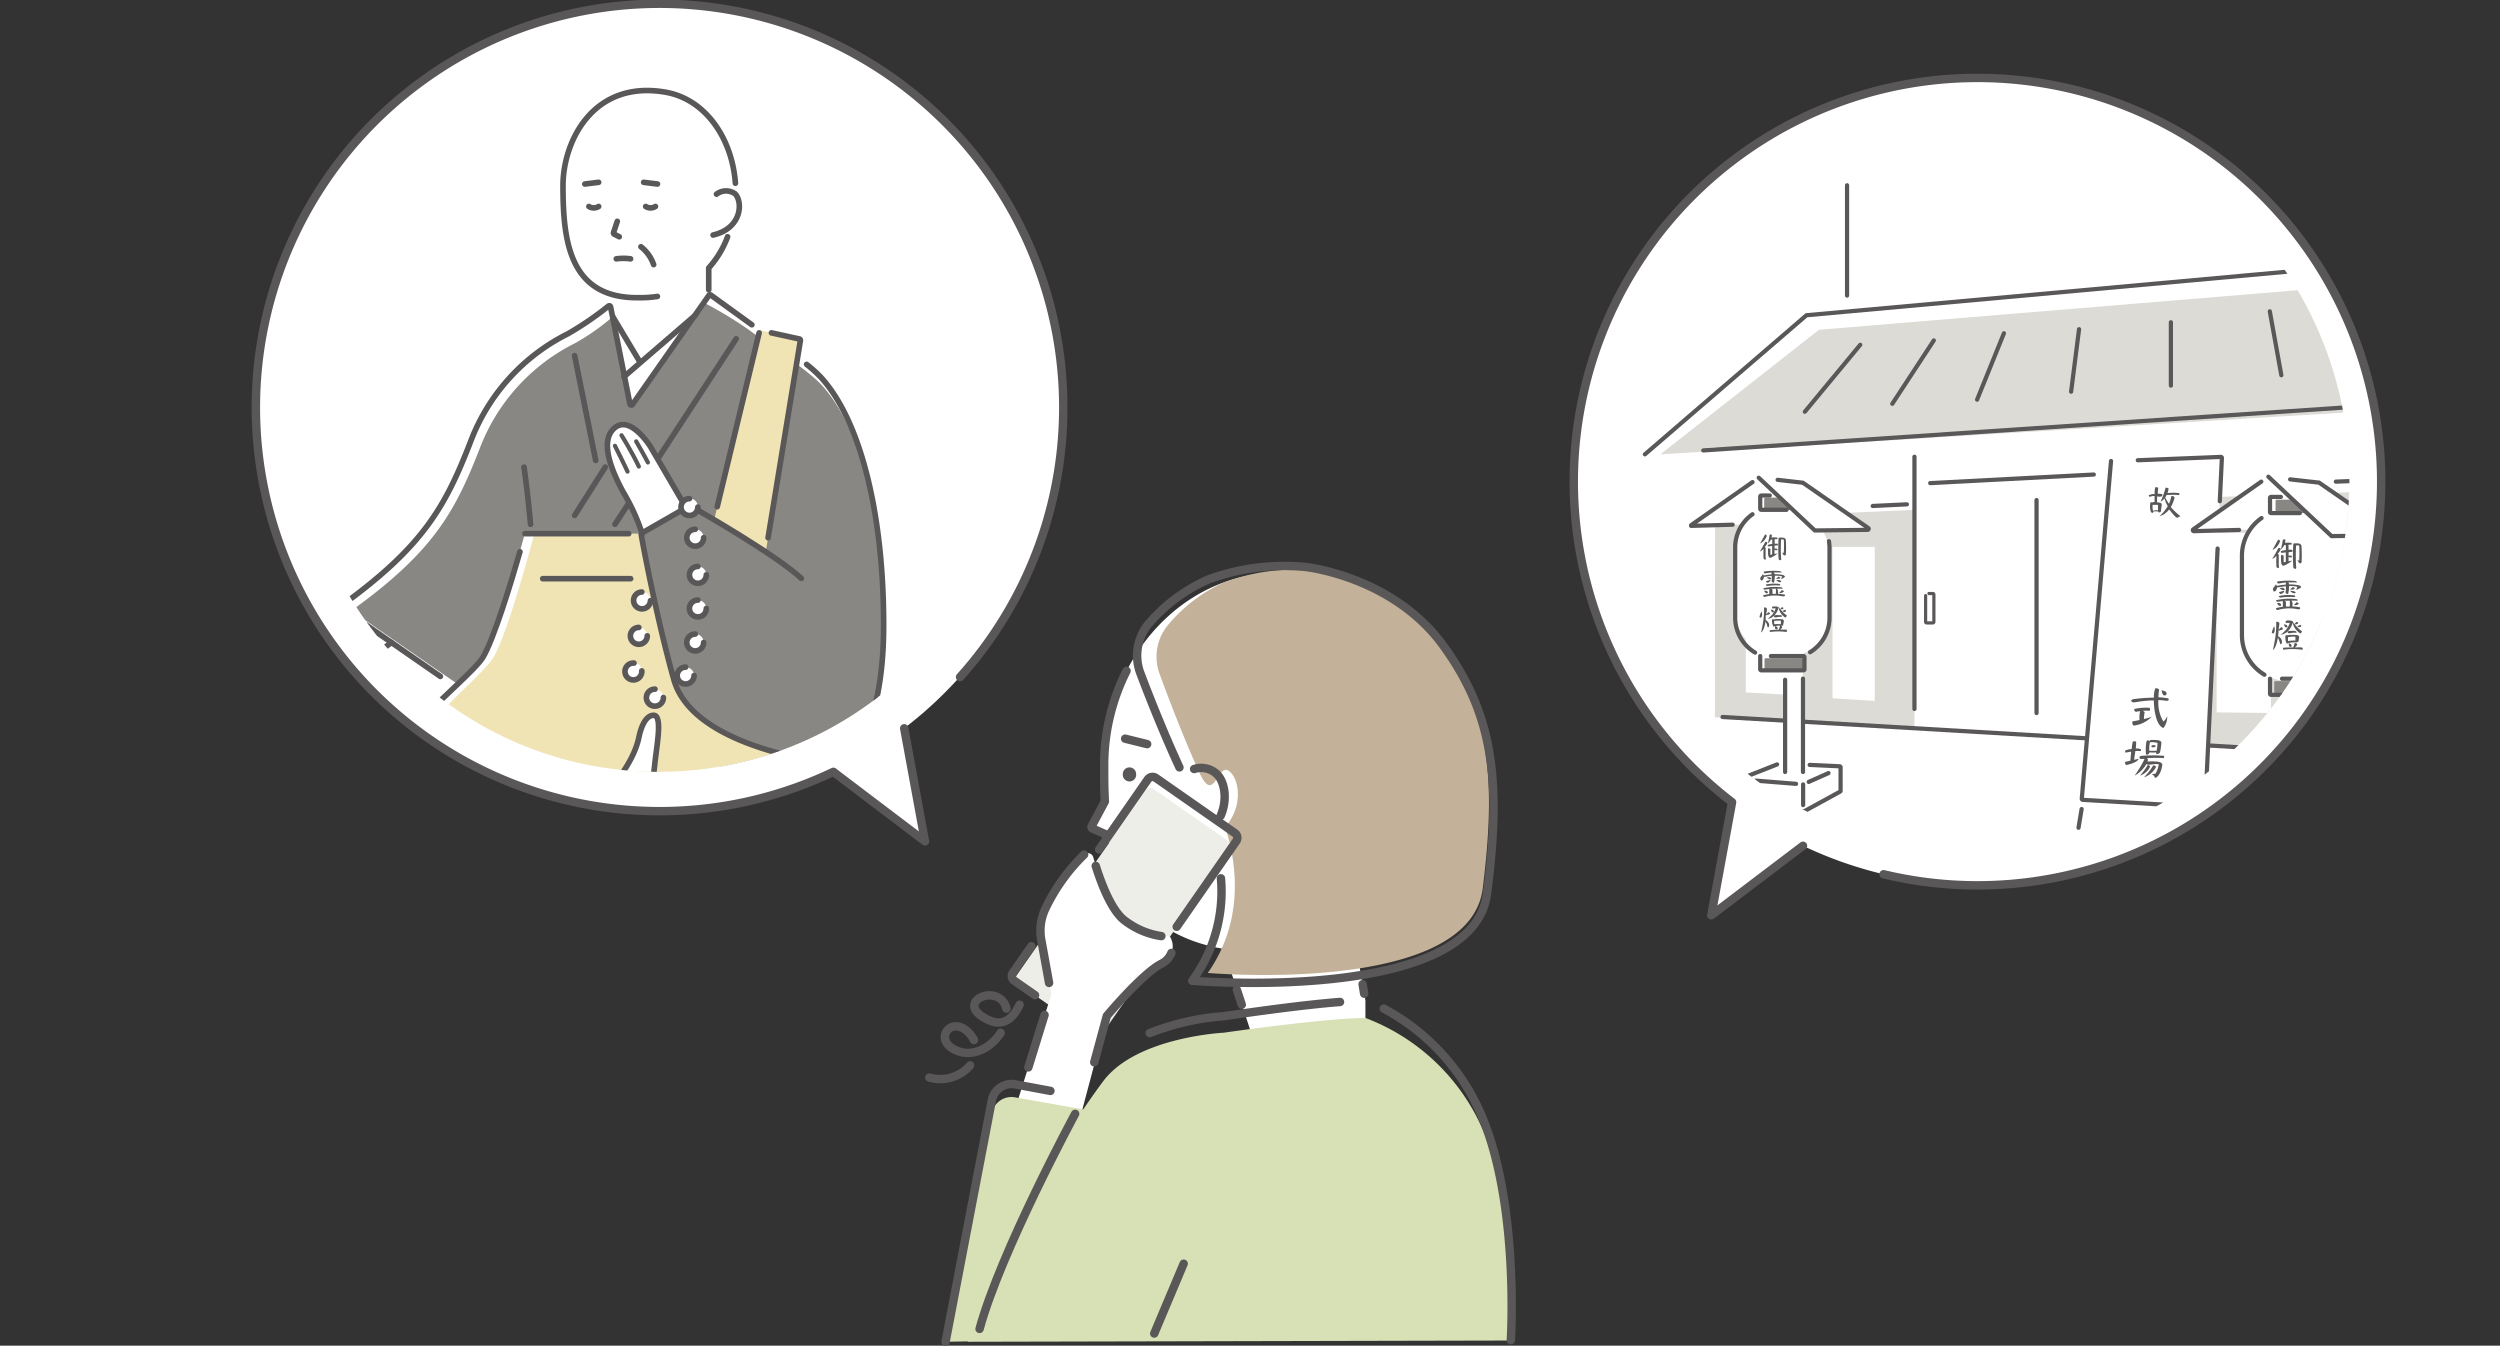 <svg xmlns="http://www.w3.org/2000/svg" viewBox="0 0 320.47 172.5"><rect x="0" y="0" width="320.47" height="172.5" fill="#333333" stroke="none"/><defs><style>.cls-1,.cls-12,.cls-13,.cls-16,.cls-18,.cls-5,.cls-7{fill:none}.cls-2{fill:#fff}.cls-3{fill:#c3b199}.cls-4{fill:#eeeee8}.cls-12,.cls-13,.cls-16,.cls-18,.cls-5,.cls-7{stroke:#595757;stroke-linecap:round}.cls-18,.cls-5{stroke-miterlimit:10}.cls-5,.cls-7{stroke-width:1.08px}.cls-12,.cls-13,.cls-16,.cls-7{stroke-linejoin:round}.cls-8{fill:#595757}.cls-10{fill:#888784}.cls-11{fill:#f0e3b4}.cls-12{stroke-width:.72px}.cls-13,.cls-16,.cls-18{stroke-width:.54px}</style><clipPath id="clip-path" transform="translate(32.27)"><circle class="cls-1" cx="52.15" cy="52.86" r="46.08"/></clipPath><clipPath id="clip-path-2" transform="translate(32.27)"><circle class="cls-1" cx="221.12" cy="61.5" r="47.78"/></clipPath></defs><g id="レイヤー_2" data-name="レイヤー 2"><g id="レイヤー_1-2" data-name="レイヤー 1"><path class="cls-2" d="M153.77 98.14c0-13.64-10-24.7-22.25-24.7s-22.25 11.06-22.25 24.7c0 1.43 0 3 .09 4.6l-1.69 3.16a.22.22 0 0 0 .11.31l2 .88a17.51 17.51 0 0 0 1.7 5.83c2.76 5 7.65 7.82 13.09 8.71l4 12.16 14.19 4.06v-9.58l-1.62-9.37a22.38 22.38 0 0 0 12.63-20.76z" transform="translate(32.27)"/><path class="cls-3" d="M152.69 83c-6.08-8.76-16.6-9.86-16.6-9.86a25.58 25.58 0 0 0-11.51 1.54 20.1 20.1 0 0 0-7 5.29 6.38 6.38 0 0 0-1.2 6.43c1.17 3.19 3.06 8.15 5.08 12.6s2.3-1.72 4 0c1.23 1.2 1.52 4.6-.69 7 1 3 3.08 11.19-2.22 18.72 0 0 33.54 2.94 35.25-10.84s.96-22.16-5.11-30.88z" transform="translate(32.27)"/><rect class="cls-4" x="105.11" y="101.78" width="13.28" height="30.39" rx=".73" transform="rotate(-145.09 127.892 111.903)"/><path class="cls-2" d="M106.69 109.55a.72.72 0 0 1 1.18.33c.57 2 1.95 6.28 3.84 7.93a10.51 10.51 0 0 0 6 2.26 2.45 2.45 0 0 1-1.15 3.52c-2.46 1.33-6.9 6.64-6.9 6.64L106 144l-9.76 3.26 6.27-19.82-1.27-7a6.56 6.56 0 0 1 .57-4.09 24.13 24.13 0 0 1 4.88-6.8z" transform="translate(32.27)"/><path class="cls-5" d="M92.08 136.58a5.07 5.07 0 0 1-5.22 1.55M96 132.4c-1.14 1.78-3.35 3.13-5.47 2.34-3.57-1.32-.68-5.06 1.69-2a4.57 4.57 0 0 1 .36.58m5.85-4.53c-.73 1.58-2 3-4.16 1.88-4.21-2.08.86-4.57 2.26-1.95a2.78 2.78 0 0 1 .21.57" transform="translate(32.27)"/><path d="M156.85 142.84a26.69 26.69 0 0 0-14.09-12.35s-3.93-.11-18.17 1.89c0 0-11 .54-15.32 6.06-.71.93-1.64 2.24-2.68 3.77l-8.72-1.54a2.58 2.58 0 0 0-3 2L88.94 172l2.84-.05v.05l69.63-.16s1.21-18.3-4.56-29z" transform="translate(32.27)" fill="#d8e0b5"/><path class="cls-7" d="M105.55 142.78S96 160.45 93.3 170.35" transform="translate(32.27)"/><path class="cls-7" d="M151.73 161.99l-3.77 8.95"/><path class="cls-8" d="M113.37 99.22a.86.86 0 1 1-1.71 0 .85.85 0 0 1 .85-.85.86.86 0 0 1 .86.85z" transform="translate(32.27)"/><path class="cls-5" d="M144.23 94.69l2.82.7"/><path class="cls-7" d="M112.14 86a26.82 26.82 0 0 0-2.87 12.14c0 1.43 0 3 .09 4.6l-1.69 3.16a.22.22 0 0 0 .11.31l2 .88" transform="translate(32.27)"/><path class="cls-7" d="M174.87 127.38l-.2-1.22m-16.12.72l.63 1.91"/><path class="cls-7" d="M117.89 122.15a2.68 2.68 0 0 1-1.38 1.44c-2.46 1.33-6.9 6.64-6.9 6.64l-1.61 5.94" transform="translate(32.27)"/><path class="cls-7" d="M131.82 136.83l2.08-6.73"/><path class="cls-5" d="M139.5 128.44c-2.7.21-7.35.71-14.91 1.83a32 32 0 0 0-9.48 2.16m46.29 39.36s1.22-19.23-4.55-30.5a27.88 27.88 0 0 0-11.74-12m-42.73 10.55l-4.51-.84a2.58 2.58 0 0 0-3 2.06L88.94 172" transform="translate(32.27)"/><path class="cls-7" d="M118.92 98.37c-2-4.34-3.85-9-5-12.05a6.38 6.38 0 0 1 1.28-6.62 21.48 21.48 0 0 1 7.5-5.45 28.4 28.4 0 0 1 12.3-1.58s11.27 1.13 17.78 10.14 7.4 17.58 5.56 31.76-37.78 11.15-37.78 11.15a19.34 19.34 0 0 0 3.68-13.13" transform="translate(32.27)"/><path class="cls-7" d="M120.8 98.58a2.93 2.93 0 0 1 2.9.64c1 .94 1.43 3.21.51 5.34m-24.27 16.73l-2.38 3.42a.73.73 0 0 0 .18 1l2.67 1.86m18.16-8.77l7.65-11a.74.74 0 0 0-.18-1l-10.16-7.09a.74.74 0 0 0-1 .18l-6.25 9m-.44 2.11c.69 2.19 1.92 5.46 3.52 6.85a10.14 10.14 0 0 0 4.89 2.15m-14.39 6l-1-5.52a6.56 6.56 0 0 1 .57-4.09 24.13 24.13 0 0 1 4.92-6.84" transform="translate(32.27)"/><path class="cls-2" d="M96.29 25.12a51.72 51.72 0 1 0-21.74 73.82l.75.57 11 8.34-2.5-13.61-.16-.89a51.72 51.72 0 0 0 12.65-68.23z" transform="translate(32.27)"/><path class="cls-7" d="M90.8 86.79a51.75 51.75 0 1 0-16.24 12.15l.74.57 11 8.34-2.5-13.61-.16-.88" transform="translate(32.27)"/><g clip-path="url(#clip-path)"><path class="cls-2" d="M18 82.29c-2.11 1.61-4.26 3-5.44 3.26-2.85.5-6.88 3.35-9.23 1.51s3.36-7.22 7.72-7.72a7.63 7.63 0 0 0 2-.52zm44.05-57.35c.09-6.25-3.39-12.17-9.08-13.13-9.19-1.57-13.1 6.23-13.1 12s.58 12.28 6.29 13.93v3.82l2 12.57L58.5 41.24l.22-7.05a13.08 13.08 0 0 0 2.78-5.29 3.13 3.13 0 0 0 .55-3.96z" transform="translate(32.27)"/><path class="cls-3" transform="rotate(11.5 20.353 252.858)" d="M-7.27 84.7h18.2v1.97h-18.2z"/><path class="cls-2" d="M46 39.05a38.13 38.13 0 0 1-5.41 3.73 25.51 25.51 0 0 0-12.5 13.87C24.83 64.92 22 70.09 11.3 77.78L26.07 88l49 14.92s.63-1.93 1.37-5.28c2.7-3.22 4.45-8.67 4.5-16.91.1-13.83-2.66-26.57-8.11-32.46-1.8-1.94-7-5.33-9.55-7.23-2.3-1.7-4.6-3.32-4.6-3.32L48.56 52.27z" transform="translate(32.27)"/><path class="cls-10" d="M46.28 40.59A28.65 28.65 0 0 1 41.43 44a25 25 0 0 0-12.24 13.58c-3.17 8.1-5.94 13.16-16.41 20.7l14.46 10 48 14.62s.62-1.89 1.34-5.18c2.65-3.15 4.36-8.49 4.41-16.56.1-13.56-2.61-26-7.94-31.81-1.76-1.91-6.83-5.23-9.35-7.09a52.18 52.18 0 0 0-5.7-3.44l-9.4 13.45z" transform="translate(32.27)"/><rect class="cls-2" x="-15.7" y="81.66" width="13.6" height="3.94" rx="1.41" transform="rotate(11.5 9.729 250.923)"/><path class="cls-2" d="M64.56 118.49a9.66 9.66 0 0 1 1.1-4.09c4.89-3.78 8.75-8.69 9.73-12.24 1.56-5.67 1-4 1-4s-19.59-1.51-22.27-11c-2.2-7.82-4.2-18.73-4.2-18.73H35s-3.43 12.79-5.4 15.89-14.69 12.17-14.52 19.38l-.66 14.79" transform="translate(32.27)"/><path class="cls-11" d="M64.9 118.49a9.93 9.93 0 0 1 1.1-4.09c4.75-3.78 8.5-8.69 9.45-12.24 1.51-5.67 1-4 1-4s-19.67-1.51-22.27-11c-2.14-7.82-4.2-18.73-4.2-18.73H36.22s-3.36 12.81-5.28 15.91-14.26 12.15-14.1 19.36l-.64 14.79" transform="translate(32.27)"/><path class="cls-11" d="M91.55 66.62l5.84-24.28 5.24 1.14-4.41 26.91-6.67-3.77z"/><path class="cls-12" d="M69.57 74.18h11.27m-2.29-33.59l3.46 5.78m-2.02 1.92l9.14-7.88"/><path class="cls-12" d="M57.19 65.41s10 5.7 13.26 8.73" transform="translate(32.27)"/><path class="cls-12" d="M73.66 45.59l2.7 13.43m2.47 8.19l15.54-23.78"/><path class="cls-2" d="M51.11 57.22s-2.63-4.17-4.69-2.28c-1.44 1.32-.87 4.32 1.19 8.12a26.31 26.31 0 0 1 2.44 5.35l5.77-3.11z" transform="translate(32.27)"/><path class="cls-12" d="M35.74 67.21s-.36-4.08-.84-7.33m11.96-31.51l-.48 1.43a.18.18 0 0 0 .09.22l.64.33m2.78 1.28a5 5 0 0 1 1.63 2.29m-8.3-7.45a1.17 1.17 0 0 0 1.25 0m7.28 0a1.17 1.17 0 0 1-1.25 0" transform="translate(32.27)"/><path class="cls-12" d="M76.74 23.37l-1.77.22m7.54-.22l1.77.22"/><path class="cls-12" d="M46.73 33.18a6.78 6.78 0 0 1 1.83 0" transform="translate(32.27)"/><path class="cls-12" d="M77.59 59.88l-3.93 6.19"/><path class="cls-12" d="M59.58 24.89a2 2 0 0 1 2.36-.06c1 .94 1 4.4-2.8 5.3m1.86.22a12.45 12.45 0 0 1-2.42 4v2.8" transform="translate(32.27)"/><path class="cls-12" d="M62 23.49c-.41-5.69-3.79-10.79-9-11.68-9.19-1.57-13.1 6.23-13.1 12 0 7 .78 14.44 9.66 14.35A14.38 14.38 0 0 0 52 38m12.11 3.63l-.79-.57c-2-1.45-3.91-2.83-4.45-3.22a.19.19 0 0 0-.25 0l-9.81 14a.18.18 0 0 1-.33-.06L46 39.34a.17.17 0 0 0-.28-.1 40.35 40.35 0 0 1-5.18 3.54 25.51 25.51 0 0 0-12.5 13.87C24.83 64.92 22 70.09 11.3 77.78l12.88 8.93m53.27 9.64C79.59 93 80.93 88 81 80.75c.1-13.83-2.66-26.57-8.11-32.46a17.72 17.72 0 0 0-1.76-1.58m-4.51-4.04l3.57.78a.17.17 0 0 1 .14.2l-4.14 25.28" transform="translate(32.27)"/><path class="cls-12" d="M91.94 64.96l5.37-22.29"/><path class="cls-12" d="M34.38 70.73c-1.1 3.84-3.38 11.32-4.78 13.59-2 3.09-14.69 12.17-14.52 19.38l-.66 14.79" transform="translate(32.27)"/><path class="cls-12" d="M80.59 68.41H67.3"/><path class="cls-12" d="M76.38 98.12s-19.59-1.51-22.27-11c-2.07-7.33-4-17.38-4.18-18.61a.19.19 0 0 1 .09-.18l5.8-3.33m8.74 53.49a9.66 9.66 0 0 1 1.1-4.09c4.89-3.78 8.75-8.69 9.73-12.24.25-.93.45-1.66.6-2.24" transform="translate(32.27)"/><path class="cls-12" d="M55.62 65l-4.51-7.74s-2.65-4.26-4.69-2.32c-1.51 1.41-.87 4.32 1.19 8.12a26.31 26.31 0 0 1 2.44 5.35" transform="translate(32.27)"/><path class="cls-13" d="M46.56 57.15s1.31 2.61 1.61 3.3m-.77-4.65s1.35 2.15 2.22 4" transform="translate(32.27)"/><path class="cls-2" d="M13 85.42a24.56 24.56 0 0 0-4.56 1.49c-1.34.64-3 .76-3.44 0s2-2.16 2.8-2.69 1.71-1.26 1.71-1.26z" transform="translate(32.27)"/><path class="cls-13" d="M49.28 56.58s1.11 1.92 1.5 2.7" transform="translate(32.27)"/><path class="cls-12" d="M36.98 85.23l-6.04-1.15"/><path class="cls-12" d="M-1.55 86l12 2.29a.17.17 0 0 0 .21-.14l.26-1.37M3.48 84.1a12.27 12.27 0 0 1 7.57-4.76 7.19 7.19 0 0 0 1.73-.43" transform="translate(32.27)"/><path class="cls-12" d="M17.91 82.36a34.76 34.76 0 0 1-3.76 2.52 7.1 7.1 0 0 1-1.62.64 25.06 25.06 0 0 0-4.07 1.39c-1.34.64-3 .76-3.44 0s2-2.16 2.8-2.69 1.71-1.26 1.71-1.26m-23.36-2.28l10.6 2a1.42 1.42 0 0 1 1.12 1.65l-.22 1.1A1.41 1.41 0 0 1-4 86.58l-10.6-2a1.41 1.41 0 0 1-1.12-1.64l.21-1.1" transform="translate(32.27)"/><ellipse class="cls-2" cx="17.96" cy="110.26" rx="17.6" ry="7.7"/><ellipse class="cls-4" cx="18.78" cy="110.46" rx="16.77" ry="7.5"/><path class="cls-2" d="M-1.71 90.56c0-1.4-5.72-2.54-12.78-2.54s-12.79 1.14-12.79 2.54c0 0-3.27 18.1 13 18.1s12.57-18.1 12.57-18.1z" transform="translate(32.27)"/><path class="cls-11" d="M-1.69 90.56c0-1.4-5.44-2.54-12.16-2.54S-26 89.16-26 90.56c0 0-3.12 18.1 12.39 18.1s11.92-18.1 11.92-18.1z" transform="translate(32.27)"/><path class="cls-12" d="M-4 92a42.18 42.18 0 0 1-10.5 1.09A41.57 41.57 0 0 1-25.14 92m21.37-2.82A40.79 40.79 0 0 0-14.49 88a41.38 41.38 0 0 0-10.6 1.12" transform="translate(32.27)"/><path class="cls-12" d="M-27.28 90.56s-3.27 18.1 13 18.1 12.54-18.1 12.54-18.1" transform="translate(32.27)"/><path class="cls-12" d="M-1.33 103.69a6.29 6.29 0 0 1 4.61 6.57c0 7.74-7.88 7.74-17.6 7.74s-17.59-.42-17.59-7.69c0-3.89 1.65-5.84 4.36-6.8" transform="translate(32.27)"/><circle class="cls-2" cx="88.38" cy="64.96" r="1.08"/><circle class="cls-2" cx="89.13" cy="68.93" r="1.08"/><circle class="cls-2" cx="89.47" cy="73.69" r="1.08"/><circle class="cls-2" cx="89.47" cy="78.02" r="1.08"/><circle class="cls-2" cx="89.13" cy="82.36" r="1.08"/><circle class="cls-2" cx="87.89" cy="86.6" r="1.08"/><circle class="cls-2" cx="83.96" cy="89.42" r="1.08"/><circle class="cls-2" cx="81.89" cy="81.51" r="1.08"/><circle class="cls-2" cx="81.22" cy="86.04" r="1.08"/><circle class="cls-2" cx="82.3" cy="76.97" r="1.08"/><path class="cls-12" d="M57.19 65a1.08 1.08 0 1 1-1.08-1.08m1.82 5.01a1.08 1.08 0 1 1-1.08-1.08m1.42 5.84a1.08 1.08 0 1 1-1.08-1.08M58.27 78a1.08 1.08 0 1 1-1.08-1.08m.74 5.44a1.08 1.08 0 1 1-1.08-1.08m-.15 5.32a1.08 1.08 0 1 1-1.08-1.08m-2.85 3.9a1.09 1.09 0 1 1-1.08-1.08m-.99-6.83a1.08 1.08 0 1 1-1.08-1.08M50 86a1.08 1.08 0 1 1-1-1m2.11-8A1.08 1.08 0 1 1 50 75.89" transform="translate(32.27)"/><path class="cls-2" d="M51.69 91.77s-1.37-.5-2.07 2.84-3.73 6.65-4.17 7.19a50.23 50.23 0 0 0 5.66.84s.34-2.7.58-4.92.9-5.59 0-5.95z" transform="translate(32.27)"/><path class="cls-12" d="M47.67 102.21a24.12 24.12 0 0 0 3.44.43s.34-2.7.58-4.92.9-5.59 0-6c0 0-1.37-.5-2.07 2.84s-3.73 6.65-4.17 7.19" transform="translate(32.27)"/></g><path class="cls-2" d="M248.33 17.73a51.72 51.72 0 0 0-58.57 85.1l-.16.88-2.5 13.62 11-8.34.75-.57a51.72 51.72 0 0 0 49.44-90.69z" transform="translate(32.27)"/><path class="cls-7" d="M209.18 112.07a51.75 51.75 0 1 0-19.42-9.24l-.16.88-2.5 13.62 11-8.34.75-.57" transform="translate(32.27)"/><g clip-path="url(#clip-path-2)"><path class="cls-2" d="M236.77 38.61V23.3l82.67-8.62-.01 16.83-82.66 7.1zm-16.58 19v34.3l100.01 5.83-.76-46.77-99.25 6.64z"/><path d="M319.61 62.43l-38.49 1.39v31.84l39.08 2.08-.59-35.31zm-99.76 4.07l25.56-1.15V93.4l-25.58-1.45.02-25.45zm99.59-14.77l-106.6 6.51 20.33-15.97 86.26-7.13.01 16.59z" fill="#dcdbd6"/><path class="cls-16" d="M320.2 97.74l-99.39-5.83m15.96-54.02V23.75m24.29 40.35v27.3m-13.63-29.47l20.97-1.1M238.46 44.2l-7.1 8.58m16.53-9.14l-5.32 8.12m14.31-9.04l-3.44 8.51m13.07-9.03l-1.02 8.01m12.79-8.9v8.12m12.68-9.52l1.48 8.19m11.79-9.66l2.49 8.27"/><path class="cls-2" d="M315.94 91.91l-6.37-.25-.26-24.73 6.37-.1.26 25.08zm-11.54-.51l-6.97-.08V68.3h6.97v23.1zm-13.29 0l-6.97-.08V68.3h6.97v23.1zm-50.79-1.56l-5.41-.32V70.1h5.41v19.74zm-10.99-.77l-5.54-.31V70.1h5.54v18.97z"/><path class="cls-16" d="M245.41 58.55v32.33m-27.07-33.14l101.1-6.77m-.01-18.52l-87.86 7.96-20.71 17.83"/><path d="M247.27 76.08h.5a.13.13 0 0 1 .13.13v3.5a.13.13 0 0 1-.13.14h-.8a.13.13 0 0 1-.13-.14v-3.36" stroke-width=".41" stroke-linejoin="round" stroke="#595757" stroke-linecap="round" fill="none"/><path class="cls-18" d="M299.43 61.74l20.01-.75"/><path class="cls-16" d="M244.44 64.65l-4.38.21"/><path class="cls-2" d="M235.95 98.23v3.25l-4.72 2.49-7.79-.69v-3.57l4.66-1.84 7.85.36z"/><path class="cls-16" d="M234.39 99.1l-2.53 1.13m-1.63.25l-5.13-.41"/><path class="cls-2" d="M228.83 85.01h2.29v13.95h-2.29zm-3.38-23.77l-8.82 6.18 6.76-.19 7.73-5.35-5.67-.64z"/><rect class="cls-2" x="222.44" y="64.99" width="12.08" height="19.38" rx="5.88"/><rect class="cls-10" x="226.15" y="63.79" width="5.17" height="1.56" rx=".17"/><rect class="cls-10" x="226.19" y="84.37" width="5.13" height="1.55" rx=".16"/><path class="cls-2" d="M225.45 61.24l7.19 6.76 7.19-.08-8.71-6.04-5.67-.64z"/><path class="cls-16" d="M231.14 100.55v2.65"/><path class="cls-16" d="M192.38 61.8l-7.87 5.52v.09l5.32-.15m3.35-6.02l7.19 6.76 6.76-.08a.13.13 0 0 0 .08-.24l-8.37-5.8-3.24-.37m-1.01 2.01h-1.09a.14.14 0 0 0-.13.14v1.56a.13.13 0 0 0 .13.13h3.24m-4.03 18.3a5.19 5.19 0 0 1-2.55-4.47v-9a5.2 5.2 0 0 1 2.22-4.26m9.8 3.45a5.42 5.42 0 0 1 .07.81v9a5.18 5.18 0 0 1-2.49 4.43m-6.39.49v1.69a.13.13 0 0 0 .13.14h5.41a.13.13 0 0 0 .13-.14v-1.56a.13.13 0 0 0-.13-.13h-4.17" transform="translate(32.27)"/><path class="cls-16" d="M228.83 98.96V87.14m2.29-.15v11.97m-7.68.75l4.36-1.72"/><path class="cls-16" d="M199.71 98.05l3.84.18a.12.12 0 0 1 .12.13v3a.12.12 0 0 1-.07.12L199 104l-7.67-.68a.14.14 0 0 1-.12-.14v-2" transform="translate(32.27)"/><path class="cls-2" d="M270.6 59.13l14.23-.58-2.16 44.94-15.83-.94 3.76-43.42z"/><path class="cls-18" d="M266.84 103.71l-.4 2.4m15.98-1.43v2.64"/><path class="cls-16" d="M252 70.32l-1.59 33a.14.14 0 0 1-.14.13l-15.55-.92a.14.14 0 0 1-.13-.15l3.75-43.28m3.43-.1l10.64-.43a.13.13 0 0 1 .14.14l-.27 5.54" transform="translate(32.27)"/><path class="cls-2" d="M302.67 103.01v3.68l-5.34 2.82-8.83-.78v-4.05l5.29-2.08 8.88.41z"/><path class="cls-16" d="M300.91 103.99l-2.87 1.29m-1.84.28l-5.81-.47"/><path class="cls-2" d="M294.61 88.03h2.59v15.8h-2.59zm-3.83-26.92l-9.99 7 7.66-.22 8.75-6.05-6.42-.73z"/><rect class="cls-2" x="287.37" y="65.35" width="13.68" height="21.96" rx="5.88"/><rect class="cls-10" x="291.7" y="64.05" width="5.73" height="1.72" rx=".13"/><rect class="cls-10" x="291.53" y="87.31" width="5.89" height="1.76" rx=".13"/><path class="cls-2" d="M290.78 61.11l8.15 7.65 8.14-.09-9.87-6.83-6.42-.73z"/><path class="cls-16" d="M297.23 105.64v3"/><path class="cls-16" d="M257.6 61.74l-8.71 6.11a.13.13 0 0 0 .08.24l5.78-.16m3.76-6.82l8.1 7.61a.13.13 0 0 0 .1 0l7.66-.08a.14.14 0 0 0 .08-.25L265 61.86a.07.07 0 0 0-.06 0l-3.64-.41m-1.19 2.25h-1.26a.13.13 0 0 0-.13.13v1.8a.13.13 0 0 0 .13.14h3.69M258 86.49a5.9 5.9 0 0 1-2.88-5.06v-10.2a5.9 5.9 0 0 1 2.51-4.82m11.08 3.91a6.84 6.84 0 0 1 .07.91v10.2a5.89 5.89 0 0 1-2.81 5m-7.25.57v1.94a.13.13 0 0 0 .13.13H265a.13.13 0 0 0 .13-.13v-1.81A.13.13 0 0 0 265 87h-4.74" transform="translate(32.27)"/><path class="cls-16" d="M294.61 103.84v-13.4m2.59-.17v13.57m-8.7.84l4.95-1.95"/><path class="cls-16" d="M265.9 102.8l4.37.21a.13.13 0 0 1 .13.13v3.47a.14.14 0 0 1-.07.12l-5.28 2.78-8.69-.77a.15.15 0 0 1-.13-.14v-2.23" transform="translate(32.27)"/><path class="cls-8" d="M245.06 93.32c-.94-.3-1.21-2.29-1.24-3.54a15 15 0 0 0-1.93.17l-.61.09a.34.34 0 0 1-.37-.27.82.82 0 0 1 .47-.17 20.92 20.92 0 0 1 2.45-.17 3.14 3.14 0 0 1 .18-1.19.52.52 0 0 1 .49.15 6.45 6.45 0 0 0-.08 1 6 6 0 0 1 1.25.14s.1.1.06.18-.11.15-.32.12a9.24 9.24 0 0 0-1-.09 4.76 4.76 0 0 0 .64 2.76 1.6 1.6 0 0 0 .49-.7 2.36 2.36 0 0 1-.48 1.52zm-3.74-.3c-.23 0-.3-.37-.22-.56a8.43 8.43 0 0 0 .89-.16 3.91 3.91 0 0 1 .08-1.15l-.51.09c-.19 0-.27-.23-.25-.35a6.62 6.62 0 0 1 1.94-.16.25.25 0 0 1 0 .39 4.36 4.36 0 0 0-.82 0l.22.16a5.27 5.27 0 0 0-.1.89 7.74 7.74 0 0 0 1-.29 3.76 3.76 0 0 1-2.23 1.12zm3.88-3.87c-.29 0-.32-.48-.41-.64 0 0 .65 0 .67.38a.25.25 0 0 1-.26.26zm-3.91 8.25l.6-.13a1 1 0 0 1-.34.36 3.8 3.8 0 0 1-1.28.43.37.37 0 0 1-.11-.4l.66-.15s.05-.69.11-1.15c-.27 0-.48.1-.63.1s-.16 0-.15-.15.09-.14.23-.18A5 5 0 0 1 241 96c0-.33.08-.7.12-.93a.59.59 0 0 1 .44 0c0 .2 0 .46-.05.88a1.49 1.49 0 0 1 .59.07c.1 0 .09.15.06.25h-.7c-.07.42-.17 1.13-.17 1.13zm1.65-.21a.39.39 0 0 1 .13.22 1.42 1.42 0 0 1-.07.21c.27 0 .69-.05 1 0 .49 0 .82.12.91.34 0 .44-.34 1.65-.94 1.76a.73.73 0 0 0-.43-.49 4.15 4.15 0 0 0 .51-.06 3.41 3.41 0 0 0 .41-1.2 2 2 0 0 0-.69 0l-.62.06a.45.45 0 0 1-.28-.1 3.82 3.82 0 0 1-1.51 1.5 14.73 14.73 0 0 0 1.28-2.14h-.38A.22.22 0 0 1 242 97a.28.28 0 0 1 .23-.11 17.82 17.82 0 0 1 2.92 0c0 .07 0 .24-.07.29a15.76 15.76 0 0 0-2.14.01zm-.89 2.23a8.38 8.38 0 0 0 1-1.36.4.4 0 0 1 .3.22 2.17 2.17 0 0 1-1.3 1.14zm2.13-2.76c-.07-.06-.06-.22-.06-.22a3.34 3.34 0 0 1-.84 0 .52.52 0 0 1-.21.28.43.43 0 0 1-.24 0 5.22 5.22 0 0 1 0-1.31 1.42 1.42 0 0 1 .11-.49.51.51 0 0 1 .36.07.24.24 0 0 1 .1-.13 4.44 4.44 0 0 1 .6 0c.43 0 .69.09.79.27a6.51 6.51 0 0 1-.18 1.33.48.48 0 0 1-.43.2zm-1.64 3a7.5 7.5 0 0 0 1.21-1.55.47.47 0 0 1 .37.18 2.71 2.71 0 0 1-1.58 1.36zm.92-4.51h-.14a4.78 4.78 0 0 0-.08 1.09h.94a6.36 6.36 0 0 0 .12-1 2.58 2.58 0 0 0-.84-.1zm.11.65a.19.19 0 0 1 0-.25.88.88 0 0 1 .46 0 .19.19 0 0 1-.06.22zm1.24-32.16a1.75 1.75 0 0 1-.57 0v.76q.47 0 .6.21c0 .23-.09.69-.12 1a.29.29 0 0 1-.28.06.24.24 0 0 1-.07-.1 1.67 1.67 0 0 0-.58 0 .34.34 0 0 1-.18.2.5.5 0 0 1-.22-.35 2.41 2.41 0 0 1 0-1 .22.22 0 0 1 .23 0 .69.69 0 0 1 .3-.07v-.78c-.31 0-.49.1-.6.1s-.12-.06-.14-.2a2.19 2.19 0 0 1 .75-.15 2.8 2.8 0 0 1 .08-.85.4.4 0 0 1 .38.08 6.3 6.3 0 0 0-.06.74c.2 0 .53 0 .58.1a.19.19 0 0 1-.1.25zm-1 1.08h-.14a2.54 2.54 0 0 0 .05.77 1.13 1.13 0 0 1 .64-.07v-.7a5.91 5.91 0 0 0-.55 0zm3.19 1.55c-.05.06-.16.12-.2.1-.3-.09-1-1.07-1-1.07a2.88 2.88 0 0 1-.8.7 2.84 2.84 0 0 1-.44.16 5.55 5.55 0 0 0 1.05-1.27 4.13 4.13 0 0 1-.41-1 1.67 1.67 0 0 1-.51.43 10.85 10.85 0 0 0 .64-1.8.49.49 0 0 1 .39.11 2.31 2.31 0 0 1-.15.58 6.2 6.2 0 0 1 1.49 0 .21.21 0 0 1 0 .25 9.47 9.47 0 0 0-1.6 0c-.05.1-.18.29-.18.29a4.31 4.31 0 0 0 .49.83 5.21 5.21 0 0 0 .31-1c.27 0 .42.1.39.27A4.57 4.57 0 0 1 246 65a8.08 8.08 0 0 0 1.25 1.18.67.67 0 0 0-.25.09zM259.7 71a.3.3 0 0 1 .14.12v1.39a.53.53 0 0 1 0 .31.3.3 0 0 1-.3-.16 13.29 13.29 0 0 1 0-1.41 1.61 1.61 0 0 1-.54.41c.31-.51.58-1 .79-1.41.12 0 .26 0 .31.13a1.93 1.93 0 0 1-.4.62zm.3-1.59a2.3 2.3 0 0 1-.5.78 1.85 1.85 0 0 1-.47.29c.27-.42.48-.89.74-1.31.09.03.23.07.23.22zm1.1 1.38v.44a1.41 1.41 0 0 1 .34 0 .24.24 0 0 1 .1.22 1.52 1.52 0 0 0-.33 0 .48.48 0 0 1-.12-.1 5.73 5.73 0 0 1 0 .6l.48-.09a3.63 3.63 0 0 1-1.15.67c-.2-.06-.29-.31-.29-.73a6 6 0 0 1 0-.63.37.37 0 0 1 .35.07 5.83 5.83 0 0 0 0 .85 1.45 1.45 0 0 1 .26-.07V70.8a4.2 4.2 0 0 1-.5.07c-.1 0-.15-.07-.13-.22a2.44 2.44 0 0 1 .64-.13v-.65h-.2a1.62 1.62 0 0 1-.44.55 11.34 11.34 0 0 0 .26-1.24.37.37 0 0 1 .31 0 .84.84 0 0 1-.05.41 3.24 3.24 0 0 1 .82 0 .15.15 0 0 1 0 .23h-.36v.65h.44a.23.23 0 0 1 .06.25zm1.67 1.21c0 .11-.07.22-.19.22s-.23-.19-.26-.27l-.15-.11a1.21 1.21 0 0 0 .29 0 15.31 15.31 0 0 0 0-1.91 1.25 1.25 0 0 0-.4 0 23 23 0 0 0 0 2.62.79.79 0 0 1 0 .34.26.26 0 0 1-.35-.14 21 21 0 0 1 0-3.07 2.1 2.1 0 0 1 .75 0 .5.5 0 0 1 .29.25 18.57 18.57 0 0 1 .02 2.07zm-.69 3.62l.14-.4a3.67 3.67 0 0 0-1.06-.09 3.94 3.94 0 0 1-.12 1 .32.32 0 0 1-.33-.16 4.25 4.25 0 0 0 .05-.81c-.36 0-.83.13-1.14.14 0 .19-.15.5-.31.52s-.21-.14-.21-.31a.45.45 0 0 1 .16-.29 1.68 1.68 0 0 0 .19-.29c.07 0 .11.1.14.17a8.56 8.56 0 0 1 1.16-.16v-.26c-.35 0-.76.11-.91.12s-.27-.14-.18-.26a9.18 9.18 0 0 1 2.23-.07.38.38 0 0 1 .31.19 1.2 1.2 0 0 1-.28 0h-.88a.37.37 0 0 1 .11.14v.11a5.87 5.87 0 0 1 1.16.1c.17 0 .35.1.41.27a2 2 0 0 1-.64.34zm.34 2.49a3.93 3.93 0 0 1-.54-.08 5.38 5.38 0 0 0-2.19.17.21.21 0 0 1-.2-.24 4.68 4.68 0 0 1 .87-.18v-.74l-.66.1c-.12 0-.19-.06-.2-.2a7.33 7.33 0 0 1 2.42-.16c.23 0 .36.08.36.21a1.47 1.47 0 0 1-.39 0h-.43a.59.59 0 0 1 .15.36 1.24 1.24 0 0 1-.05.38 8.56 8.56 0 0 1 .91.1c.08 0 .11.07.11.13s-.04.14-.16.15zm-2.67-.58a.76.76 0 0 1-.13-.23.7.7 0 0 1 .43.07.24.24 0 0 1 .09.25c-.14.1-.28.04-.39-.09zm.38-1.38a.42.42 0 0 1-.28-.21 3.36 3.36 0 0 1 .69-.21c.03.18-.26.37-.41.42zm1.62.39a7.22 7.22 0 0 0-1.62.06.23.23 0 0 1-.28-.2 6.13 6.13 0 0 1 2-.08.21.21 0 0 1 .09.17.25.25 0 0 1-.19.05zm-1.17-.92c-.27.09-.42-.07-.63-.21a.77.77 0 0 1 .32-.07.47.47 0 0 1 .32.16.28.28 0 0 1-.01.12zm0 1.39a.43.43 0 0 1 .19.17 3.94 3.94 0 0 0 0 .57h.48a4.71 4.71 0 0 0 0-.75zm.67-1.43a2.09 2.09 0 0 0 .36-.32c.11 0 .25.09.28.19s-.31.15-.65.13zm.56.48a.83.83 0 0 1-.51-.32q.58 0 .72.21a.25.25 0 0 1-.22.11zm0 1.48l.3-.34a.47.47 0 0 1 .31.19.66.66 0 0 1-.66.15zm-2.61 3.65c-.16 0-.25 0-.25-.16a5.91 5.91 0 0 1 .29-.76 1.07 1.07 0 0 1-.04.92zm1-.45l-.4.11c0 .24 0 .48-.06.71a.8.8 0 0 1 .51.71.6.6 0 0 1-.08.29h-.14a4.91 4.91 0 0 0-.3-.84c-.07.45-.27 1.36-.64 1.61 0 0 .29-1.33.34-1.89a10.74 10.74 0 0 0 .08-1.7c.1-.09.29 0 .37.06s0 .52-.07.93l.34-.34a.3.3 0 0 1 .22.23.38.38 0 0 1-.13.12zm.59.35a1.68 1.68 0 0 1-.7.28 7.5 7.5 0 0 0 .69-.64 3.08 3.08 0 0 0 .47-.86.79.79 0 0 0-.43 0c-.1-.06-.17-.21 0-.3s.47 0 .63 0 .19.18.17.27a2.51 2.51 0 0 1-.79 1.25zm1.89 2.18a8.63 8.63 0 0 0-2.13 0 .25.25 0 0 1-.12 0 .17.17 0 0 1 0-.24 12.68 12.68 0 0 1 1.27-.03s.15-.45.18-.57c.19 0 .32.09.32.2s-.3.37-.3.37a5.73 5.73 0 0 1 .9 0c.07 0 .13.13.11.23s-.09.05-.19.04zm-1.87-2.83a.31.31 0 0 1-.21-.15l-.11-.25c.2 0 .48.07.46.31zm1.51 1.82l-.17.09a4 4 0 0 0-1 .06h-.09a.27.27 0 0 1-.12.09c-.16 0-.29-.47-.25-.92a.27.27 0 0 1 .05-.15 1.3 1.3 0 0 1 .25 0 4.13 4.13 0 0 1 1.3 0 .43.43 0 0 1 .17.21c-.04.25-.06.47-.1.62zm-1.09-1.08c-.09 0-.24 0-.24-.13s.12-.14.2-.17a5 5 0 0 1 .77 0c.1.06.17.11.16.24a2.33 2.33 0 0 0-.85.06zm-.12.48h-.08a3 3 0 0 0 0 .52 3.84 3.84 0 0 1 .94-.06 3.52 3.52 0 0 0 0-.5 3 3 0 0 0-.82.04zm.31 1.25a.21.21 0 0 1-.28-.15s0-.21-.05-.3c.17 0 .39.13.39.3a.47.47 0 0 1-.02.15zm1.18-1.71a2.17 2.17 0 0 1-1-1.5v-.11a4.16 4.16 0 0 0 .23.42 1.27 1.27 0 0 0 .24-.28.32.32 0 0 1 .27.12.27.27 0 0 1-.19.17h-.27a4.29 4.29 0 0 0 .94.91.58.58 0 0 1-.18.27zm-.16-.81a.25.25 0 0 1-.23-.14c.1 0 .28-.12.37-.14s.12.06.16.14a.34.34 0 0 1-.26.14zm-68.5-10.26a.21.21 0 0 1 .12.11v1.22a.43.43 0 0 1 0 .28.26.26 0 0 1-.26-.14 10.61 10.61 0 0 1 0-1.26 1.44 1.44 0 0 1-.48.37c.27-.46.51-.87.7-1.25.11 0 .23 0 .27.12a1.78 1.78 0 0 1-.35.55zm.27-1.42a1.87 1.87 0 0 1-.45.69 1.31 1.31 0 0 1-.41.26c.24-.37.42-.78.66-1.16.08.04.19.08.2.21zm1 1.23v.39a1.06 1.06 0 0 1 .29 0 .25.25 0 0 1 .1.2 1.85 1.85 0 0 0-.3 0 .49.49 0 0 1-.1-.09V71c.1 0 .24 0 .43-.07a3.59 3.59 0 0 1-1 .59c-.17-.06-.26-.28-.26-.65a4.79 4.79 0 0 1 0-.56.38.38 0 0 1 .31.06 4.73 4.73 0 0 0 0 .76 1.56 1.56 0 0 1 .22-.06v-1.09a3.31 3.31 0 0 1-.45.06c-.09 0-.13-.06-.11-.18a1.63 1.63 0 0 1 .57-.12v-.58h-.17a1.43 1.43 0 0 1-.39.5 10 10 0 0 0 .23-1.11.35.35 0 0 1 .28 0 .78.78 0 0 1-.05.36 2.92 2.92 0 0 1 .73 0 .13.13 0 0 1 0 .2h-.32v.58h.39a.22.22 0 0 1 0 .22zm1.45 1.06c0 .1 0 .2-.16.2s-.21-.18-.24-.24l-.13-.1a1 1 0 0 0 .26 0 13.82 13.82 0 0 0 0-1.7 1.24 1.24 0 0 0-.35 0 22.7 22.7 0 0 0 0 2.33c0 .09.06.2 0 .3a.23.23 0 0 1-.31-.13 19 19 0 0 1 0-2.72 1.68 1.68 0 0 1 .67 0 .44.44 0 0 1 .25.22 14.63 14.63 0 0 1 .01 1.84zm-.61 3.24l.13-.35a3.22 3.22 0 0 0-.94-.09 3.57 3.57 0 0 1-.11.88.27.27 0 0 1-.29-.14 4.17 4.17 0 0 0 0-.72c-.32 0-.74.12-1 .12 0 .18-.13.45-.27.47s-.19-.13-.19-.28a.42.42 0 0 1 .14-.26 1.27 1.27 0 0 0 .17-.25c.07 0 .1.09.13.15.28-.06.65-.11 1-.15v-.22c-.31 0-.68.09-.81.1s-.24-.12-.16-.23a7.59 7.59 0 0 1 2-.06.34.34 0 0 1 .27.17.9.9 0 0 1-.25 0h-.78a.25.25 0 0 1 .1.13v.09a5.38 5.38 0 0 1 1 .09.43.43 0 0 1 .36.24 1.58 1.58 0 0 1-.5.31zm.31 2.21a2.93 2.93 0 0 1-.48-.07 4.89 4.89 0 0 0-1.95.14.19.19 0 0 1-.18-.21 4.16 4.16 0 0 1 .78-.15v-.66l-.58.09c-.1 0-.17-.06-.18-.18a6.52 6.52 0 0 1 2.15-.14c.2 0 .32.07.32.19a1.79 1.79 0 0 1-.35 0h-.38a.55.55 0 0 1 .14.32 1.27 1.27 0 0 1 0 .34 7.23 7.23 0 0 1 .81.09c.07 0 .09.06.09.11s-.09.12-.19.13zm-2.36-.51a.63.63 0 0 1-.12-.21.62.62 0 0 1 .38.06.2.2 0 0 1 .08.22c-.13.09-.25.04-.34-.07zm.33-1.23a.39.39 0 0 1-.24-.18 2.36 2.36 0 0 1 .6-.19c.02.16-.23.32-.37.37zm1.45.34a6.29 6.29 0 0 0-1.45.06.2.2 0 0 1-.24-.18 5.28 5.28 0 0 1 1.77-.07s.09.08.08.15a.16.16 0 0 1-.17.04zm-1-.81c-.25.07-.38-.06-.57-.19a.79.79 0 0 1 .29-.06.42.42 0 0 1 .28.14.36.36 0 0 1-.05.11zm0 1.23s.14.06.17.15a2.47 2.47 0 0 0 0 .51h.42a3.76 3.76 0 0 0 0-.67zm.6-1.27a2 2 0 0 0 .32-.28c.1 0 .22.08.24.17s-.33.13-.63.11zm.49.43a.72.72 0 0 1-.44-.28c.34 0 .55 0 .64.18a.25.25 0 0 1-.27.1zm0 1.32l.27-.31a.42.42 0 0 1 .27.17.63.63 0 0 1-.64.19zm-2.37 3.22c-.14 0-.22 0-.22-.13a3.79 3.79 0 0 1 .26-.68 1 1 0 0 1-.04.81zm.92-.39l-.35.1v.62a.76.76 0 0 1 .45.64.5.5 0 0 1-.08.26h-.12a3.46 3.46 0 0 0-.27-.75c-.06.4-.23 1.21-.57 1.43 0 0 .26-1.18.31-1.68a9.29 9.29 0 0 0 .07-1.5c.09-.09.25 0 .33.05s0 .45-.06.82l.29-.3a.26.26 0 0 1 .2.21.3.3 0 0 1-.2.1zm.52.31a1.5 1.5 0 0 1-.61.25 5.61 5.61 0 0 0 .6-.57 2.77 2.77 0 0 0 .42-.76.66.66 0 0 0-.37 0c-.09 0-.16-.19 0-.26a3.54 3.54 0 0 1 .56 0c.11.06.17.16.15.23a2 2 0 0 1-.75 1.11zm1.68 1.91a7.68 7.68 0 0 0-1.89 0 .22.22 0 0 1-.11 0 .16.16 0 0 1 0-.21 9.74 9.74 0 0 1 1.13-.07s.13-.4.16-.51.28.08.28.18-.27.33-.27.33a5.59 5.59 0 0 1 .8 0 .18.18 0 0 1 .1.21s-.11.07-.2.07zM195 78.51a.25.25 0 0 1-.18-.13l-.1-.23c.18 0 .43.07.41.28zm1.34 1.62l-.15.08a3.21 3.21 0 0 0-.91.05h-.07s-.06.08-.11.08-.25-.41-.22-.81a.25.25 0 0 1 0-.13.71.71 0 0 1 .22 0 3.51 3.51 0 0 1 1.16 0 .38.38 0 0 1 .15.18c-.05.22-.07.42-.11.55zm-1-1c-.08 0-.2 0-.2-.12s.1-.12.17-.15.52 0 .68 0 .16.11.14.22a2.05 2.05 0 0 0-.8.09zm-.1.43h-.07a2.36 2.36 0 0 0 0 .46 3.5 3.5 0 0 1 .84 0 2 2 0 0 0 0-.45 2.86 2.86 0 0 0-.78.03zm.27 1.1c-.11 0-.2 0-.24-.13a1.5 1.5 0 0 1 0-.26c.15 0 .34.11.34.26a.29.29 0 0 1-.11.17zm1.05-1.51a1.92 1.92 0 0 1-.85-1.33v-.1c.05.1.15.29.2.37a1 1 0 0 0 .21-.25.31.31 0 0 1 .24.11.24.24 0 0 1-.16.15h-.24a3.53 3.53 0 0 0 .83.8.52.52 0 0 1-.24.29zm-.14-.72a.25.25 0 0 1-.21-.12l.33-.13c.05 0 .11 0 .14.13a.28.28 0 0 1-.27.16z" transform="translate(32.27)"/></g></g></g></svg>
